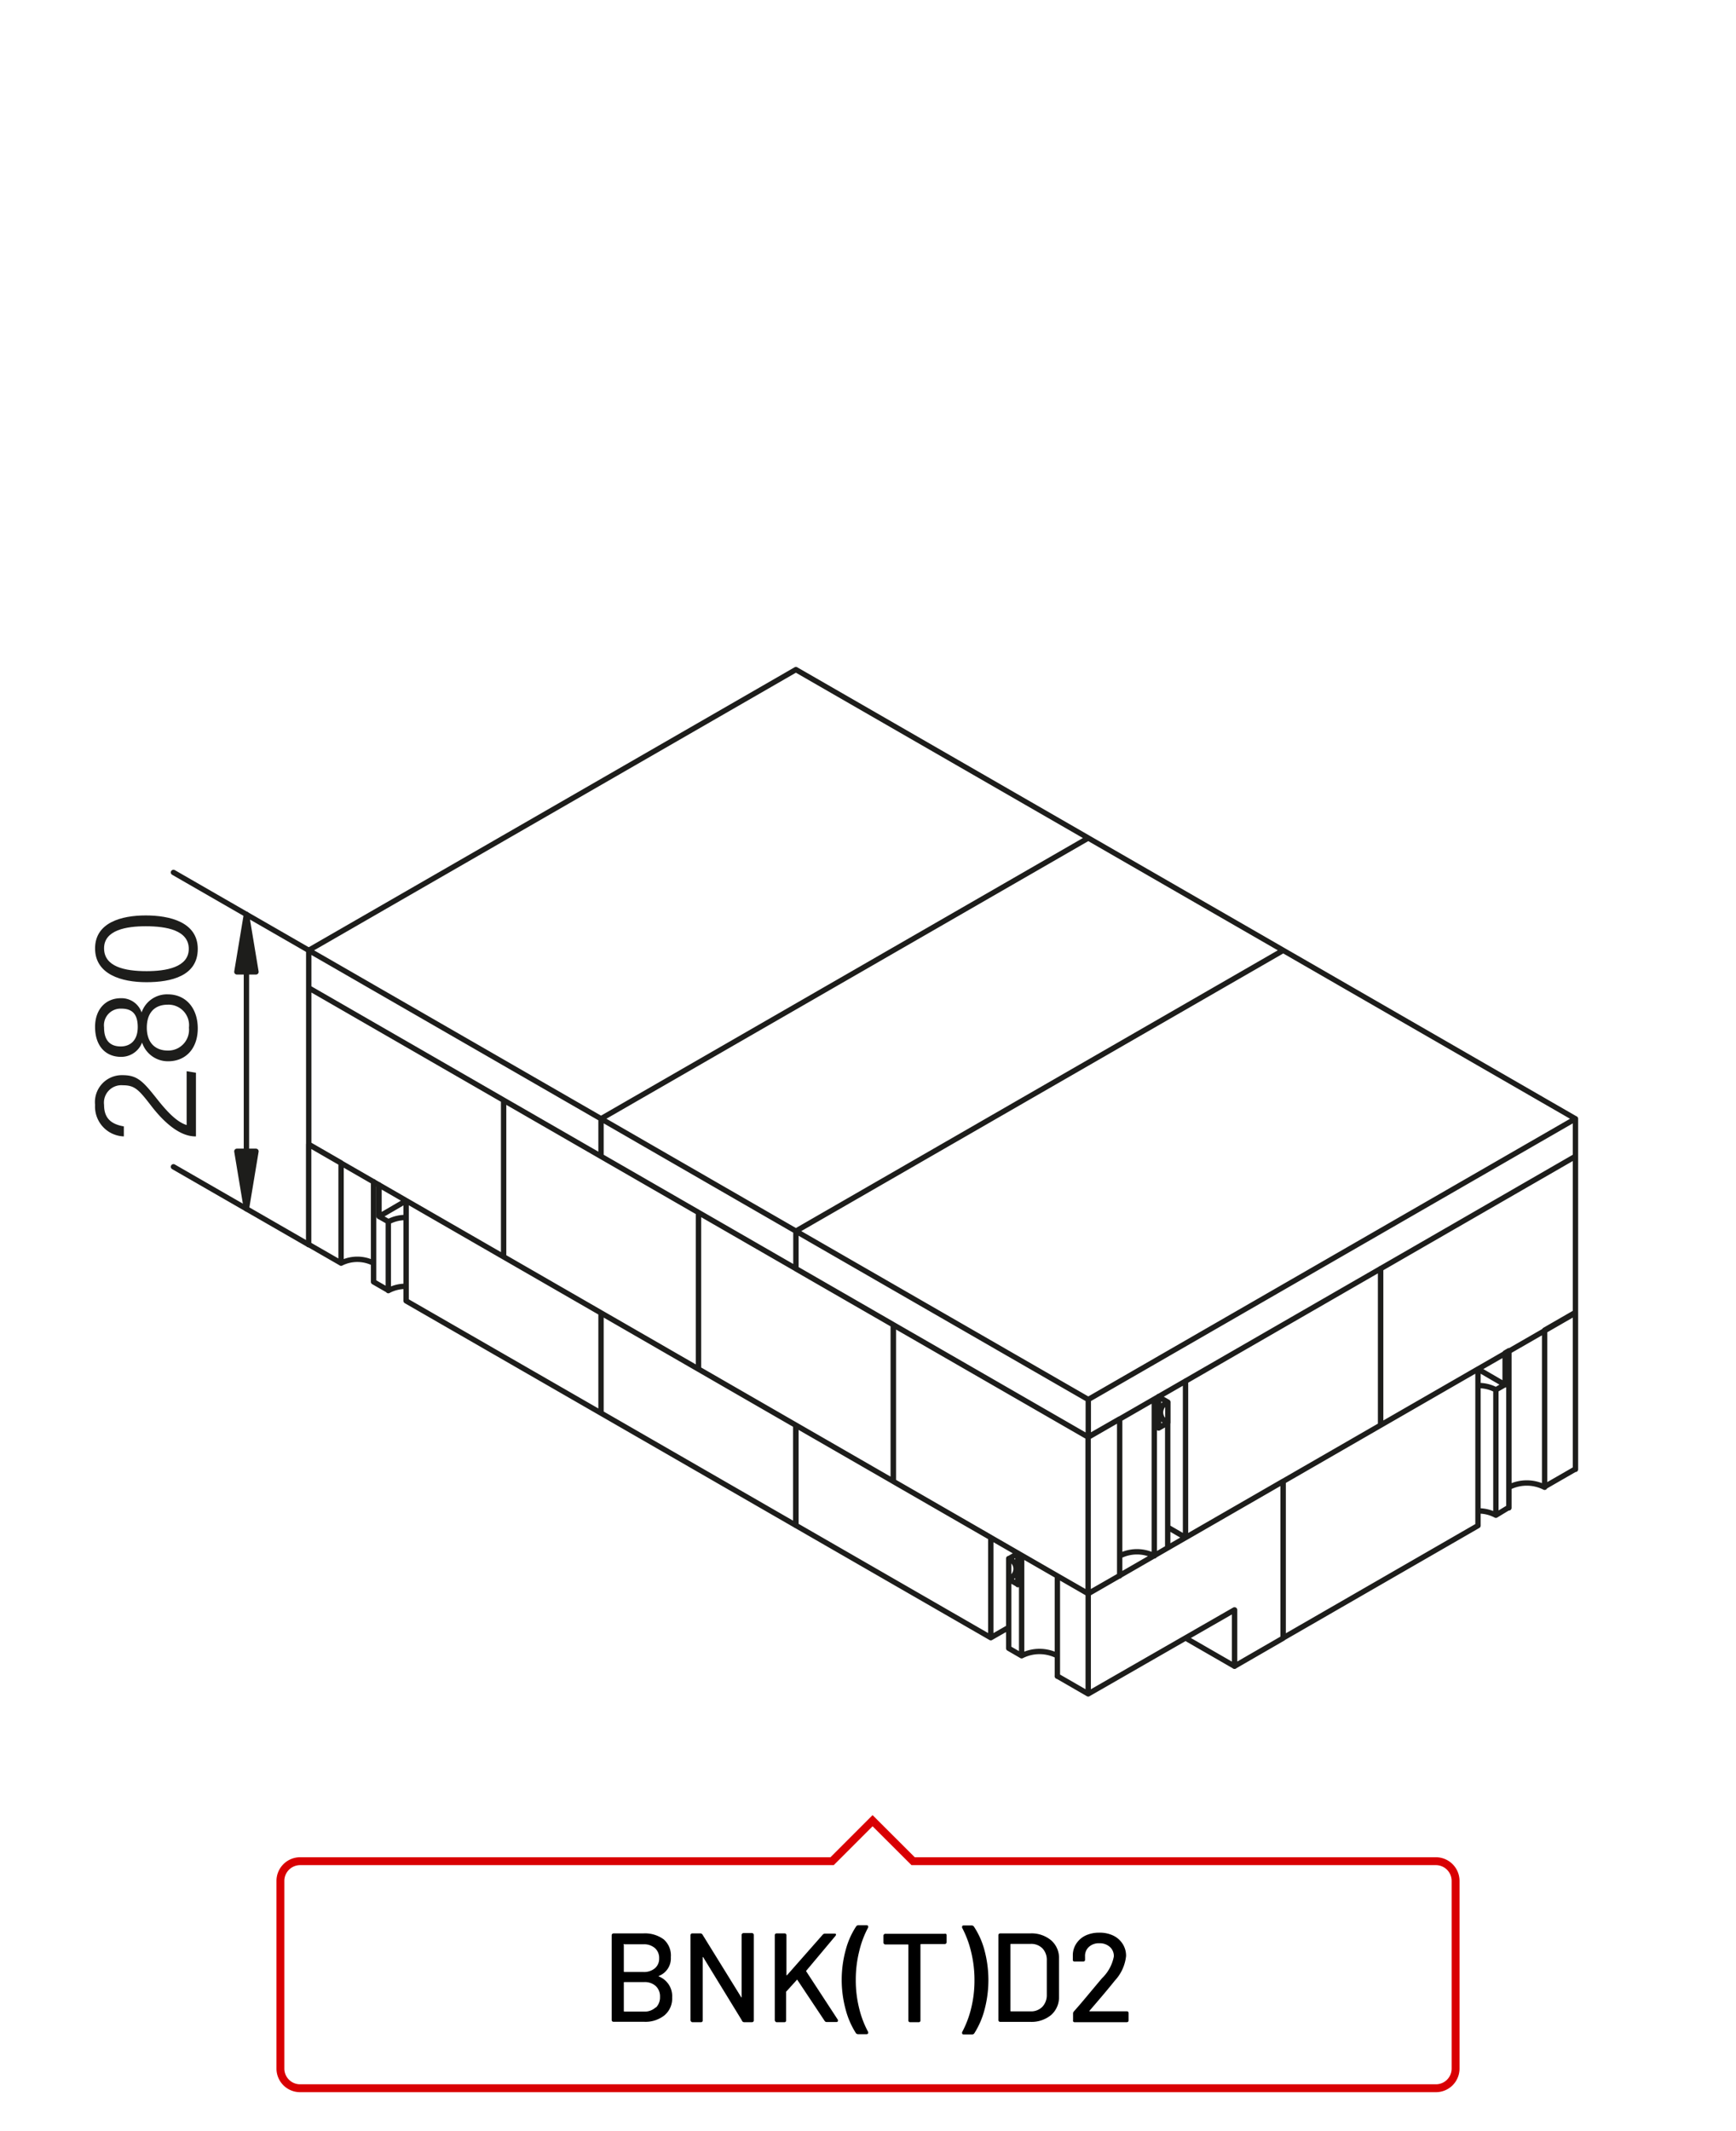 <?xml version="1.0"?>
<svg xmlns="http://www.w3.org/2000/svg" viewBox="0 0 220 270" width="300" height="368"><defs><style>.cls-1,.cls-3{fill:none;}.cls-1{stroke:#1d1d1b;stroke-linecap:round;stroke-linejoin:round;stroke-width:0.68px;}.cls-2{fill:#1d1d1b;}.cls-3{stroke:#d90003;}</style></defs><title>bnk_t_d2</title><g id="BN"><g id="bnk_t_d2"><path class="cls-1" d="M146.85,177l1.17.67a1.38,1.38,0,0,0,0,2.61m0-2.61v2.61l-1.17.67v-4M148,196.13V180.26m-34.8,7.45V167.87m0,19.84,24.71,14.23V182.1m0,19.84,4-2.29m4.39-2.53,1.72-1m-6.11-16.32-4,2.29m0,0-24.71-14.23M146.85,177l-.55.32m0,0v19.84m0,0a4.85,4.85,0,0,0-4.39,0m0,2.53V179.81m33.08.78V160.75m0,19.84,24.71-14.22V146.52m0,0L175,160.76M51.44,152.15l-3.43,2m3.43.13a4.58,4.58,0,0,0-2.26.54M51.44,163a4.58,4.58,0,0,0-2.26.54V154.8L48,154.13v-4m-8.92,7.56,4.12,2.37m4.11-10.33v12.7l1.86,1.07m-1.86-3.44a4.6,4.6,0,0,0-4.12,0m0,0v-12.7m0,0L39.09,145M48,150.16l-.69-.39m-8.23,7.95V145M129,200.77l-1.16-.67m0,0a1.38,1.38,0,0,0,0-2.61m1.16-.69v4m-1.16-3.28,1.16-.67m-1.16,3.28v8.73m0-8.73v-2.61m1.64,12.29v-12.7m4.53,2.61v12.69m-4.53-15.3-.48-.28m27.46,14.31,6.17-3.56V187.71l-24.7,14.23M134,212.38l3.92,2.26v-12.7L134,199.69m3.92,14.95L156.46,204m-28.62,4.86,1.64.95m4.53,0a5,5,0,0,0-4.53,0m27-5.81v7.14m0,0-6.2-3.57M175,180.59V160.75m-27,32.77,2.26,1.31V175m0,19.84L175,180.59m0-19.83L150.28,175m-37.06,12.72V167.87m-24.71,5.61V153.64m0,19.84,24.71,14.23m0-19.84L88.51,153.64m0,19.84V153.64M63.8,159.25V139.41m0,19.84,24.71,14.23m0-19.84L63.8,139.41m0,19.84V139.41M39.09,145V125.18m0,19.84L63.8,159.25m0-19.84L39.09,125.18m148.25,68.14V173.48m-24.7,34.07V187.71m0,19.84,24.7-14.23m0-19.84-24.7,14.23m33.15-19.09v19.84m-4.53,2.61V171.23m4.53,17.23a5,5,0,0,0-4.53,0m-1.65-12.32V192m0,0a4.62,4.62,0,0,0-2.27-.54m12.36-5.27V166.37M189.61,192l1.65-1m4.53-2.61,3.91-2.25m0-19.84-3.91,2.25m-4.53,2.61-.48.28m0,4-1.17.67m0,0a4.73,4.73,0,0,0-2.27-.54m3.44-4.09v4m0,0-3.44-2m-61.77,34V194.83L100.86,180.6m0,12.69V180.6m0,12.69,24.71,14.23m0,0,2.27-1.3m-27-12.93V180.6L76.15,166.37m0,12.69V166.37m0,12.69,24.71,14.23M76.15,179.06V166.37L51.44,152.14m0,12.7v-12.7m0,12.7,24.71,14.22m0-37.3,61.78-35.57M76.15,146.53l24.71,14.23M76.15,146.53v-4.77m24.71,19V156L76.15,141.76m61.78-35.57,24.71,14.23L100.86,156m0,0,61.78-35.57m-61.78,40.34,37.07,21.34m-37.07-21.34V156m37.07,21.34L100.86,156m37.07,26.11,61.77-35.58M137.93,182.1v-4.76m61.77-30.81v-4.77l-61.77,35.58m24.71-56.92,37.06,21.35M39.09,120.42l61.77-35.57M39.09,125.18l37.06,21.35M39.09,125.18v-4.76m37.06,26.11v-4.77L39.09,120.42m61.77-35.57,37.07,21.34L76.15,141.76"/><path class="cls-1" d="M31.19,145.89V123.15m7.9-2.73-17.15-9.87m17.15,47.17-17.15-9.87"/><polygon class="cls-2" points="29.98 145.89 31.19 153.17 32.4 145.89 29.98 145.89"/><polygon class="cls-1" points="29.98 145.89 32.4 145.89 31.19 153.17 29.98 145.89"/><polygon class="cls-2" points="29.98 123.15 32.4 123.15 31.19 115.88 29.98 123.15"/><polygon class="cls-1" points="29.98 123.15 32.4 123.15 31.19 115.87 29.98 123.15"/><path class="cls-2" d="M24.79,144h-.08c-1.67,0-3.58-1.28-5.55-3.82-1.62-2.1-2.12-2.66-3.63-2.66A2.21,2.21,0,0,0,13.14,140c0,1.62.81,2.44,2.51,2.73V144A3.78,3.78,0,0,1,12,140a3.41,3.41,0,0,1,3.49-3.76c1.93,0,2.62.82,4.47,3.15,1.43,1.79,2.54,2.82,3.65,3.17v-6.82l1.18.19Z"/><path class="cls-2" d="M21.26,134.48a3.45,3.45,0,0,1-3.3-2.37,2.83,2.83,0,0,1-2.68,1.81c-1.87,0-3.28-1.3-3.28-3.8,0-2.27,1.39-3.63,3.26-3.63a2.69,2.69,0,0,1,2.64,1.8A3.4,3.4,0,0,1,21.22,126c2.33,0,3.8,1.79,3.8,4.31S23.53,134.48,21.26,134.48Zm-6-1.88c1.14,0,2.15-.7,2.15-2.46s-.82-2.33-2.08-2.33a2.11,2.11,0,0,0-2.19,2.37C13.13,131.93,14,132.6,15.25,132.6Zm5.95-5.29c-1.72,0-2.65,1.09-2.65,2.91,0,2,1.16,2.9,2.65,2.9a2.63,2.63,0,0,0,2.69-2.9A2.6,2.6,0,0,0,21.2,127.31Z"/><path class="cls-2" d="M18.42,116c3,0,6.6.82,6.6,4.24s-3.34,4.22-6.51,4.22-6.51-1-6.51-4.28S15.34,116,18.42,116Zm.11,7.06c2.4,0,5.35-.46,5.35-2.82s-2.81-2.87-5.46-2.87c-2.41,0-5.28.46-5.28,2.79S15.74,123.06,18.53,123.06Z"/></g></g><g id="labels"><path d="M83.49,250.45a2.69,2.69,0,0,1,1.68,2.67,2.77,2.77,0,0,1-1,2.27,3.85,3.85,0,0,1-2.54.8H77.74a.24.24,0,0,1-.17-.06.25.25,0,0,1-.07-.18V245.23a.24.24,0,0,1,.24-.24h3.78a4,4,0,0,1,2.58.76A2.7,2.7,0,0,1,85,248a2.38,2.38,0,0,1-1.52,2.38C83.44,250.39,83.44,250.42,83.49,250.45Zm-4.45-4v3.35a.07.07,0,0,0,.08.08h2.4a2.13,2.13,0,0,0,1.46-.47,1.58,1.58,0,0,0,.54-1.26,1.65,1.65,0,0,0-.54-1.3,2.09,2.09,0,0,0-1.46-.48h-2.4A.07.07,0,0,0,79,246.4Zm4.06,7.95a1.83,1.83,0,0,0,.53-1.37,1.79,1.79,0,0,0-.54-1.37,2.08,2.08,0,0,0-1.49-.5H79.12c-.05,0-.08,0-.08.08v3.58a.07.07,0,0,0,.08.08h2.53A2.06,2.06,0,0,0,83.1,254.35Z"/><path d="M87.55,256.13a.24.24,0,0,1-.06-.18V245.23a.24.24,0,0,1,.06-.17.25.25,0,0,1,.18-.07h1a.32.32,0,0,1,.29.16l4.9,7.92s0,.05.06,0,0,0,0-.07v-7.81a.21.21,0,0,1,.07-.17.24.24,0,0,1,.17-.07h1.06a.24.24,0,0,1,.17.07.21.21,0,0,1,.07.17V256a.21.21,0,0,1-.07.18.24.24,0,0,1-.17.06h-1A.31.31,0,0,1,94,256l-4.9-8s0,0-.06,0,0,0,0,.07V256a.21.21,0,0,1-.24.24h-1A.24.24,0,0,1,87.55,256.13Z"/><path d="M98.24,256.13a.24.24,0,0,1-.06-.18V245.23a.24.24,0,0,1,.06-.17.25.25,0,0,1,.18-.07h1a.25.25,0,0,1,.18.07.24.24,0,0,1,.06.17v5a.06.06,0,0,0,0,.06s.05,0,.07,0l4.53-5.14a.37.37,0,0,1,.28-.13h1.2c.13,0,.2,0,.2.13a.26.26,0,0,1-.07.16l-3.69,4.4a.08.08,0,0,0,0,.11l4,6.12a.23.23,0,0,1,0,.14c0,.1-.07.14-.2.14h-1.2a.31.31,0,0,1-.29-.16l-3.43-5.15c0-.06-.08-.07-.11,0l-1.33,1.47a.26.26,0,0,0,0,.11V256a.21.21,0,0,1-.24.24h-1A.24.24,0,0,1,98.24,256.13Z"/><path d="M108.48,257.65a10.5,10.5,0,0,1-1.31-3,14.36,14.36,0,0,1,0-7.55,10.07,10.07,0,0,1,1.33-3,.35.35,0,0,1,.29-.15h1c.15,0,.23.06.23.16a.31.31,0,0,1,0,.13,12.28,12.28,0,0,0-1.13,3,14.92,14.92,0,0,0-.44,3.66,14.68,14.68,0,0,0,.44,3.63,12.35,12.35,0,0,0,1.13,2.95.28.28,0,0,1,0,.12c0,.11-.08.16-.23.16h-1A.39.39,0,0,1,108.48,257.65Z"/><path d="M119.9,245.06a.21.21,0,0,1,.07.17v.87a.24.24,0,0,1-.24.24h-3s-.08,0-.08.08V256a.21.21,0,0,1-.24.24h-1.05a.21.21,0,0,1-.24-.24v-9.53c0-.06,0-.08-.08-.08h-2.84a.21.21,0,0,1-.17-.07.24.24,0,0,1-.07-.17v-.87a.24.24,0,0,1,.24-.24h7.51A.24.24,0,0,1,119.9,245.06Z"/><path d="M123.15,257.79h-1c-.15,0-.22-.05-.22-.16a.28.28,0,0,1,0-.12,12.79,12.79,0,0,0,1.13-2.95,14.68,14.68,0,0,0,.44-3.63,14.92,14.92,0,0,0-.44-3.66,12.71,12.71,0,0,0-1.13-3,.31.31,0,0,1,0-.13c0-.1.07-.16.22-.16h1a.36.36,0,0,1,.28.15,10.08,10.08,0,0,1,1.34,3,14.64,14.64,0,0,1,0,7.55,10.5,10.5,0,0,1-1.31,3A.37.37,0,0,1,123.15,257.79Z"/><path d="M126.59,256.13a.24.24,0,0,1-.06-.18V245.23a.24.24,0,0,1,.06-.17.25.25,0,0,1,.18-.07h3.79a3.86,3.86,0,0,1,2.66.88,2.93,2.93,0,0,1,1,2.32V253a3,3,0,0,1-1,2.33,3.91,3.91,0,0,1-2.66.87h-3.79A.24.24,0,0,1,126.59,256.13Zm1.55-1.26h2.48a2,2,0,0,0,1.48-.57,2.15,2.15,0,0,0,.57-1.53v-4.35a2.1,2.1,0,0,0-.55-1.53,2,2,0,0,0-1.5-.57h-2.48a.07.07,0,0,0-.08.08v8.39A.07.07,0,0,0,128.14,254.87Z"/><path d="M136,256.13A.24.24,0,0,1,136,256v-.83a.4.4,0,0,1,.11-.3c.59-.66,1.2-1.38,1.84-2.15l1.23-1.47.5-.59a5.14,5.14,0,0,0,1.49-2.75,1.54,1.54,0,0,0-.51-1.21,1.92,1.92,0,0,0-1.33-.46,1.86,1.86,0,0,0-1.33.47,1.53,1.53,0,0,0-.48,1.21v.4a.21.21,0,0,1-.07.18.24.24,0,0,1-.17.06h-1.07a.21.21,0,0,1-.24-.24v-.6a2.68,2.68,0,0,1,.47-1.48,2.88,2.88,0,0,1,1.19-1,4,4,0,0,1,1.7-.34,3.9,3.9,0,0,1,1.79.38,2.9,2.9,0,0,1,1.18,1.06,2.78,2.78,0,0,1,.42,1.52,5.38,5.38,0,0,1-1.44,3.13q-.92,1.17-3.2,3.81s0,0,0,.06,0,0,.07,0h4.65a.26.26,0,0,1,.18.06.24.24,0,0,1,.06.18V256a.24.24,0,0,1-.06.18.26.26,0,0,1-.18.06h-6.54A.24.24,0,0,1,136,256.13Z"/><g id="Layouts"><g id="Produktseite:-V1"><g id="Group-4"><g id="Group-5"><g id="Labels-_-Pointing-_-medium" data-name="Labels-/-Pointing-/-medium"><path id="Base_label_pointing" data-name="Base label pointing" class="cls-3" d="M110.58,230.71l-5.13,5.13H38a2.5,2.5,0,0,0-2.5,2.49v23.79a2.49,2.49,0,0,0,2.5,2.49H182a2.49,2.49,0,0,0,2.5-2.49V238.33a2.5,2.5,0,0,0-2.5-2.49H115.72Z"/></g></g></g></g></g></g></svg>
